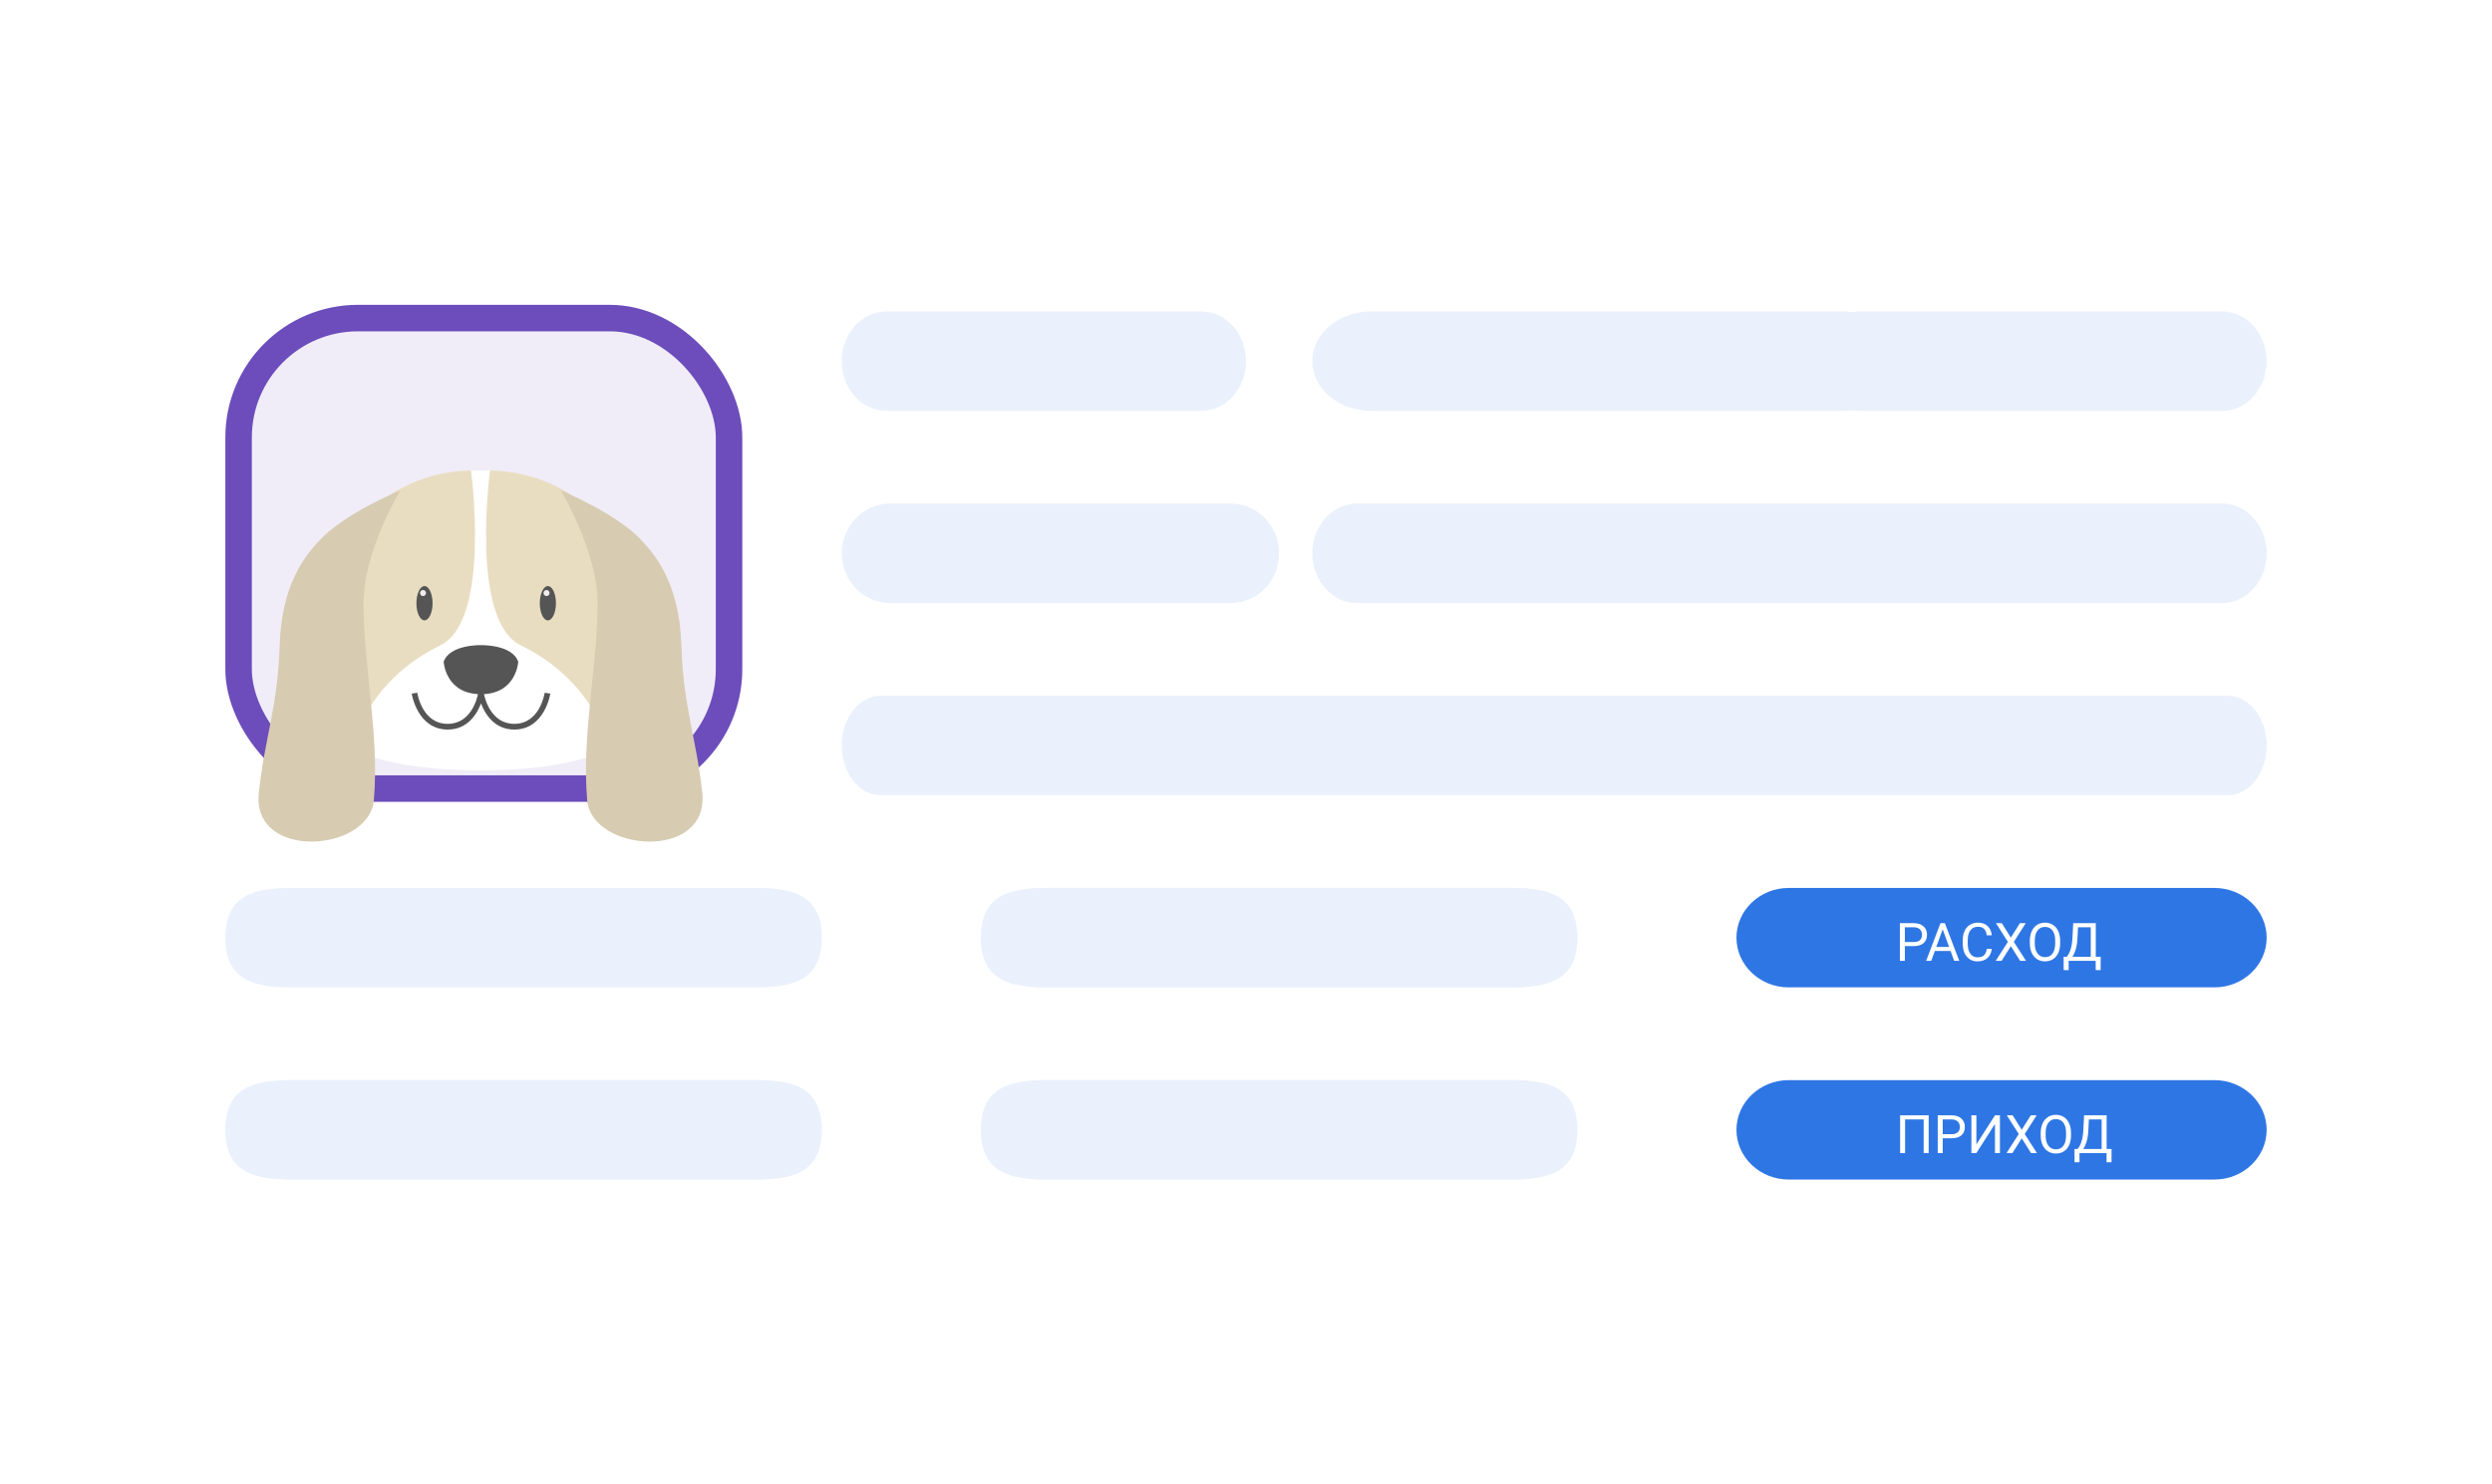 <svg width="376" height="224" viewBox="0 0 376 224" fill="none" xmlns="http://www.w3.org/2000/svg">
<g filter="url(#filter0_d)">
<rect x="4" y="4" width="368" height="216" rx="3" fill="white"/>
</g>
<rect x="36" y="48" width="74" height="71" rx="18" fill="#F0EDF8" stroke="#6C4DBB" stroke-width="4"/>
<g clip-path="url(#clip0)">
<path d="M95.306 85.674C87.21 69.531 72.508 71.036 72.505 71.036C72.502 71.036 57.8 69.531 49.704 85.674C41.605 101.819 41.605 116.24 72.505 116.24C103.402 116.24 103.402 101.819 95.306 85.674Z" fill="white"/>
<path d="M71.067 71.001C71.067 71.001 74.134 93.622 66.461 97.371C54.725 103.108 53.083 113.211 53.083 113.215L51.892 112.636C41.92 107.36 43.624 96.938 49.274 85.678C56.098 72.069 67.612 71.001 71.067 71.001Z" fill="#E9DDC1"/>
<path d="M73.939 71C73.939 71 70.871 93.621 78.544 97.37C90.28 103.107 91.922 113.21 91.922 113.214L93.113 112.635C103.085 107.359 101.381 96.937 95.731 85.677C88.907 72.068 77.393 71 73.939 71Z" fill="#E9DDC1"/>
<path d="M72.567 97.357C72.567 97.357 67.853 97.226 66.939 99.867C66.939 99.867 67.203 104.76 72.567 104.76C77.933 104.76 78.194 99.867 78.194 99.867C77.28 97.226 72.567 97.357 72.567 97.357Z" fill="#555555"/>
<path d="M82.181 104.543C82.152 104.733 81.433 109.234 77.595 109.234C74.089 109.234 73.159 105.446 72.999 104.641C72.999 104.638 73.002 104.628 73.002 104.628H72.999C72.986 104.559 72.98 104.513 72.977 104.497L72.57 104.559L72.163 104.497C72.16 104.513 72.154 104.559 72.141 104.628H72.137C72.137 104.628 72.137 104.635 72.141 104.641C71.984 105.446 71.054 109.234 67.548 109.234C63.71 109.234 62.991 104.733 62.962 104.543L62.119 104.671C62.126 104.723 62.971 110.095 67.548 110.095C70.543 110.095 71.955 107.772 72.576 106.153C73.194 107.769 74.606 110.095 77.605 110.095C82.181 110.095 83.027 104.723 83.034 104.671L82.181 104.543Z" fill="#555555"/>
<path d="M83.882 91.029C83.882 92.458 83.336 93.618 82.663 93.618C81.99 93.618 81.446 92.458 81.446 91.029C81.446 89.6 81.993 88.44 82.663 88.44C83.336 88.44 83.882 89.6 83.882 91.029Z" fill="#555555"/>
<path d="M82.913 89.491C82.913 89.744 82.711 89.948 82.461 89.948C82.21 89.948 82.009 89.744 82.009 89.491C82.009 89.238 82.21 89.035 82.461 89.035C82.711 89.035 82.913 89.238 82.913 89.491Z" fill="#F1EDEC"/>
<path d="M65.268 91.029C65.268 92.458 64.721 93.618 64.048 93.618C63.375 93.618 62.828 92.458 62.828 91.029C62.828 89.6 63.375 88.44 64.048 88.44C64.721 88.44 65.268 89.6 65.268 91.029Z" fill="#555555"/>
<path d="M64.282 89.491C64.282 89.744 64.081 89.948 63.83 89.948C63.58 89.948 63.378 89.744 63.378 89.491C63.378 89.238 63.58 89.035 63.83 89.035C64.081 89.035 64.282 89.238 64.282 89.491Z" fill="#F1EDEC"/>
<path d="M84.606 74.01C84.606 74.01 93.005 77.424 96.84 81.586C98.84 83.755 102.522 88.029 102.805 97.357C103.088 106.685 105.066 111.295 105.957 119.614C107.066 129.947 89.281 128.597 88.597 120.761C87.745 111.002 90.159 100.505 90.159 91.029C90.162 83.163 84.606 74.01 84.606 74.01Z" fill="#D7CBB1"/>
<path d="M60.4 74.01C60.4 74.01 52.002 77.424 48.167 81.586C46.17 83.755 42.485 88.029 42.202 97.357C41.919 106.685 39.941 111.295 39.05 119.614C37.941 129.947 55.726 128.597 56.409 120.761C57.261 111.002 54.848 100.505 54.848 91.029C54.845 83.163 60.4 74.01 60.4 74.01Z" fill="#D7CBB1"/>
</g>
<path d="M181.286 62H133.714C130.022 62 127 58.624 127 54.5C127 50.376 130.022 47 133.714 47H181.286C184.978 47 188 50.376 188 54.5C188 58.624 184.978 62 181.286 62Z" fill="#EAF1FC"/>
<path d="M278.155 62H206.845C201.981 62 198 58.624 198 54.5C198 50.376 201.981 47 206.845 47H278.155C283.019 47 287 50.376 287 54.5C287 58.624 283.019 62 278.155 62Z" fill="#EAF1FC"/>
<path d="M335.318 62H280.682C277.008 62 274 58.624 274 54.5C274 50.376 277.008 47 280.682 47H335.318C338.992 47 342 50.376 342 54.5C342 58.624 338.992 62 335.318 62Z" fill="#EAF1FC"/>
<path d="M114.094 149H43.906C38.458 149 34 148 34 141.5C34 135 38.458 134 43.906 134H114.094C119.542 134 124 135 124 141.5C124 148 119.542 149 114.094 149Z" fill="#EAF1FC"/>
<path d="M114.094 178H43.906C38.458 178 34 177 34 170.5C34 164 38.458 163 43.906 163H114.094C119.542 163 124 164 124 170.5C124 177 119.542 178 114.094 178Z" fill="#EAF1FC"/>
<path d="M228.094 149H157.906C152.458 149 148 148 148 141.5C148 135 152.458 134 157.906 134H228.094C233.542 134 238 135 238 141.5C238 148 233.542 149 228.094 149Z" fill="#EAF1FC"/>
<path d="M228.094 178H157.906C152.458 178 148 177 148 170.5C148 164 152.458 163 157.906 163H228.094C233.542 163 238 164 238 170.5C238 177 233.542 178 228.094 178Z" fill="#EAF1FC"/>
<path d="M114.094 178H43.906C38.458 178 34 174.624 34 170.5C34 166.376 38.458 163 43.906 163H114.094C119.542 163 124 166.376 124 170.5C124 174.624 119.542 178 114.094 178Z" fill="#EAF1FC"/>
<path d="M229.055 149H156.945C152.026 149 148 145.624 148 141.5C148 137.376 152.026 134 156.945 134H229.055C233.974 134 238 137.376 238 141.5C238 145.624 233.974 149 229.055 149Z" fill="#EAF1FC"/>
<path d="M229.055 178H156.945C152.026 178 148 174.624 148 170.5C148 166.376 152.026 163 156.945 163H229.055C233.974 163 238 166.376 238 170.5C238 174.624 233.974 178 229.055 178Z" fill="#EAF1FC"/>
<path d="M334.138 149H269.862C265.538 149 262 145.624 262 141.5C262 137.376 265.538 134 269.862 134H334.138C338.462 134 342 137.376 342 141.5C342 145.624 338.462 149 334.138 149Z" fill="#2E76E4"/>
<path d="M334.138 178H269.862C265.538 178 262 174.624 262 170.5C262 166.376 265.538 163 269.862 163H334.138C338.462 163 342 166.376 342 170.5C342 174.624 338.462 178 334.138 178Z" fill="#2E76E4"/>
<path d="M335.321 91H204.684C201.008 91 198 87.624 198 83.5C198 79.376 201.008 76 204.684 76H335.316C338.992 76 342 79.376 342 83.5C342.005 87.624 338.997 91 335.321 91Z" fill="#EAF1FC"/>
<path d="M336.164 120H132.836C129.627 120 127 116.624 127 112.5C127 108.376 129.627 105 132.836 105H336.164C339.373 105 342 108.376 342 112.5C342 116.624 339.373 120 336.164 120Z" fill="#EAF1FC"/>
<path d="M185.736 91H134.264C130.269 91 127 87.624 127 83.5C127 79.376 130.269 76 134.264 76H185.736C189.731 76 193 79.376 193 83.5C193 87.624 189.731 91 185.736 91Z" fill="#EAF1FC"/>
<path d="M287.41 142.773V145H286.66V139.312H288.758C289.38 139.312 289.867 139.471 290.219 139.789C290.573 140.107 290.75 140.527 290.75 141.051C290.75 141.603 290.577 142.029 290.23 142.328C289.887 142.625 289.393 142.773 288.75 142.773H287.41ZM287.41 142.16H288.758C289.159 142.16 289.466 142.066 289.68 141.879C289.893 141.689 290 141.415 290 141.059C290 140.72 289.893 140.449 289.68 140.246C289.466 140.043 289.173 139.938 288.801 139.93H287.41V142.16ZM294.309 143.516H291.926L291.391 145H290.617L292.789 139.312H293.445L295.621 145H294.852L294.309 143.516ZM292.152 142.898H294.086L293.117 140.238L292.152 142.898ZM300.523 143.195C300.453 143.797 300.23 144.262 299.855 144.59C299.483 144.915 298.987 145.078 298.367 145.078C297.695 145.078 297.156 144.837 296.75 144.355C296.346 143.874 296.145 143.229 296.145 142.422V141.875C296.145 141.346 296.238 140.882 296.426 140.48C296.616 140.079 296.884 139.772 297.23 139.559C297.577 139.342 297.978 139.234 298.434 139.234C299.038 139.234 299.522 139.404 299.887 139.742C300.251 140.078 300.464 140.544 300.523 141.141H299.77C299.704 140.688 299.562 140.359 299.344 140.156C299.128 139.953 298.824 139.852 298.434 139.852C297.954 139.852 297.578 140.029 297.305 140.383C297.034 140.737 296.898 141.241 296.898 141.895V142.445C296.898 143.062 297.027 143.553 297.285 143.918C297.543 144.283 297.904 144.465 298.367 144.465C298.784 144.465 299.103 144.371 299.324 144.184C299.548 143.993 299.697 143.664 299.77 143.195H300.523ZM303.406 141.492L304.77 139.312H305.652L303.855 142.133L305.695 145H304.805L303.406 142.781L302 145H301.113L302.957 142.133L301.156 139.312H302.035L303.406 141.492ZM310.84 142.34C310.84 142.897 310.746 143.384 310.559 143.801C310.371 144.215 310.105 144.531 309.762 144.75C309.418 144.969 309.017 145.078 308.559 145.078C308.111 145.078 307.714 144.969 307.367 144.75C307.021 144.529 306.751 144.215 306.559 143.809C306.368 143.4 306.271 142.927 306.266 142.391V141.98C306.266 141.434 306.361 140.951 306.551 140.531C306.741 140.112 307.009 139.792 307.355 139.57C307.704 139.346 308.103 139.234 308.551 139.234C309.007 139.234 309.408 139.345 309.754 139.566C310.103 139.785 310.371 140.104 310.559 140.523C310.746 140.94 310.84 141.426 310.84 141.98V142.34ZM310.094 141.973C310.094 141.298 309.958 140.781 309.688 140.422C309.417 140.06 309.038 139.879 308.551 139.879C308.077 139.879 307.703 140.06 307.43 140.422C307.159 140.781 307.02 141.281 307.012 141.922V142.34C307.012 142.993 307.148 143.508 307.422 143.883C307.698 144.255 308.077 144.441 308.559 144.441C309.043 144.441 309.418 144.266 309.684 143.914C309.949 143.56 310.086 143.053 310.094 142.395V141.973ZM316.949 146.395H316.203V145H312.121V146.398H311.371L311.367 144.387H311.832C312.077 144.111 312.271 143.741 312.414 143.277C312.56 142.811 312.651 142.301 312.688 141.746L312.812 139.312H316.215V144.387H316.957L316.949 146.395ZM312.688 144.387H315.461V139.93H313.535L313.453 141.602C313.419 142.255 313.332 142.812 313.191 143.273C313.053 143.734 312.885 144.105 312.688 144.387Z" fill="white"/>
<path d="M291.004 174H290.25V168.93H287.445V174H286.695V168.312H291.004V174ZM293.121 171.773V174H292.371V168.312H294.469C295.091 168.312 295.578 168.471 295.93 168.789C296.284 169.107 296.461 169.527 296.461 170.051C296.461 170.603 296.288 171.029 295.941 171.328C295.598 171.625 295.104 171.773 294.461 171.773H293.121ZM293.121 171.16H294.469C294.87 171.16 295.177 171.066 295.391 170.879C295.604 170.689 295.711 170.415 295.711 170.059C295.711 169.72 295.604 169.449 295.391 169.246C295.177 169.043 294.884 168.938 294.512 168.93H293.121V171.16ZM301.004 168.312H301.754V174H301.004V169.617L298.203 174H297.449V168.312H298.203V172.695L301.004 168.312ZM305.047 170.492L306.41 168.312H307.293L305.496 171.133L307.336 174H306.445L305.047 171.781L303.641 174H302.754L304.598 171.133L302.797 168.312H303.676L305.047 170.492ZM312.48 171.34C312.48 171.897 312.387 172.384 312.199 172.801C312.012 173.215 311.746 173.531 311.402 173.75C311.059 173.969 310.658 174.078 310.199 174.078C309.751 174.078 309.354 173.969 309.008 173.75C308.661 173.529 308.392 173.215 308.199 172.809C308.009 172.4 307.911 171.927 307.906 171.391V170.98C307.906 170.434 308.001 169.951 308.191 169.531C308.382 169.112 308.65 168.792 308.996 168.57C309.345 168.346 309.743 168.234 310.191 168.234C310.647 168.234 311.048 168.345 311.395 168.566C311.743 168.785 312.012 169.104 312.199 169.523C312.387 169.94 312.48 170.426 312.48 170.98V171.34ZM311.734 170.973C311.734 170.298 311.599 169.781 311.328 169.422C311.057 169.06 310.678 168.879 310.191 168.879C309.717 168.879 309.344 169.06 309.07 169.422C308.799 169.781 308.66 170.281 308.652 170.922V171.34C308.652 171.993 308.789 172.508 309.062 172.883C309.339 173.255 309.717 173.441 310.199 173.441C310.684 173.441 311.059 173.266 311.324 172.914C311.59 172.56 311.727 172.053 311.734 171.395V170.973ZM318.59 175.395H317.844V174H313.762V175.398H313.012L313.008 173.387H313.473C313.717 173.111 313.911 172.741 314.055 172.277C314.201 171.811 314.292 171.301 314.328 170.746L314.453 168.312H317.855V173.387H318.598L318.59 175.395ZM314.328 173.387H317.102V168.93H315.176L315.094 170.602C315.06 171.255 314.973 171.812 314.832 172.273C314.694 172.734 314.526 173.105 314.328 173.387Z" fill="white"/>
<defs>
<filter id="filter0_d" x="0" y="0" width="376" height="224" filterUnits="userSpaceOnUse" color-interpolation-filters="sRGB">
<feFlood flood-opacity="0" result="BackgroundImageFix"/>
<feColorMatrix in="SourceAlpha" type="matrix" values="0 0 0 0 0 0 0 0 0 0 0 0 0 0 0 0 0 0 127 0"/>
<feOffset/>
<feGaussianBlur stdDeviation="2"/>
<feColorMatrix type="matrix" values="0 0 0 0 0 0 0 0 0 0 0 0 0 0 0 0 0 0 0.2 0"/>
<feBlend mode="normal" in2="BackgroundImageFix" result="effect1_dropShadow"/>
<feBlend mode="normal" in="SourceGraphic" in2="effect1_dropShadow" result="shape"/>
</filter>
<clipPath id="clip0">
<rect width="68" height="56" fill="white" transform="translate(39 71)"/>
</clipPath>
</defs>
</svg>
